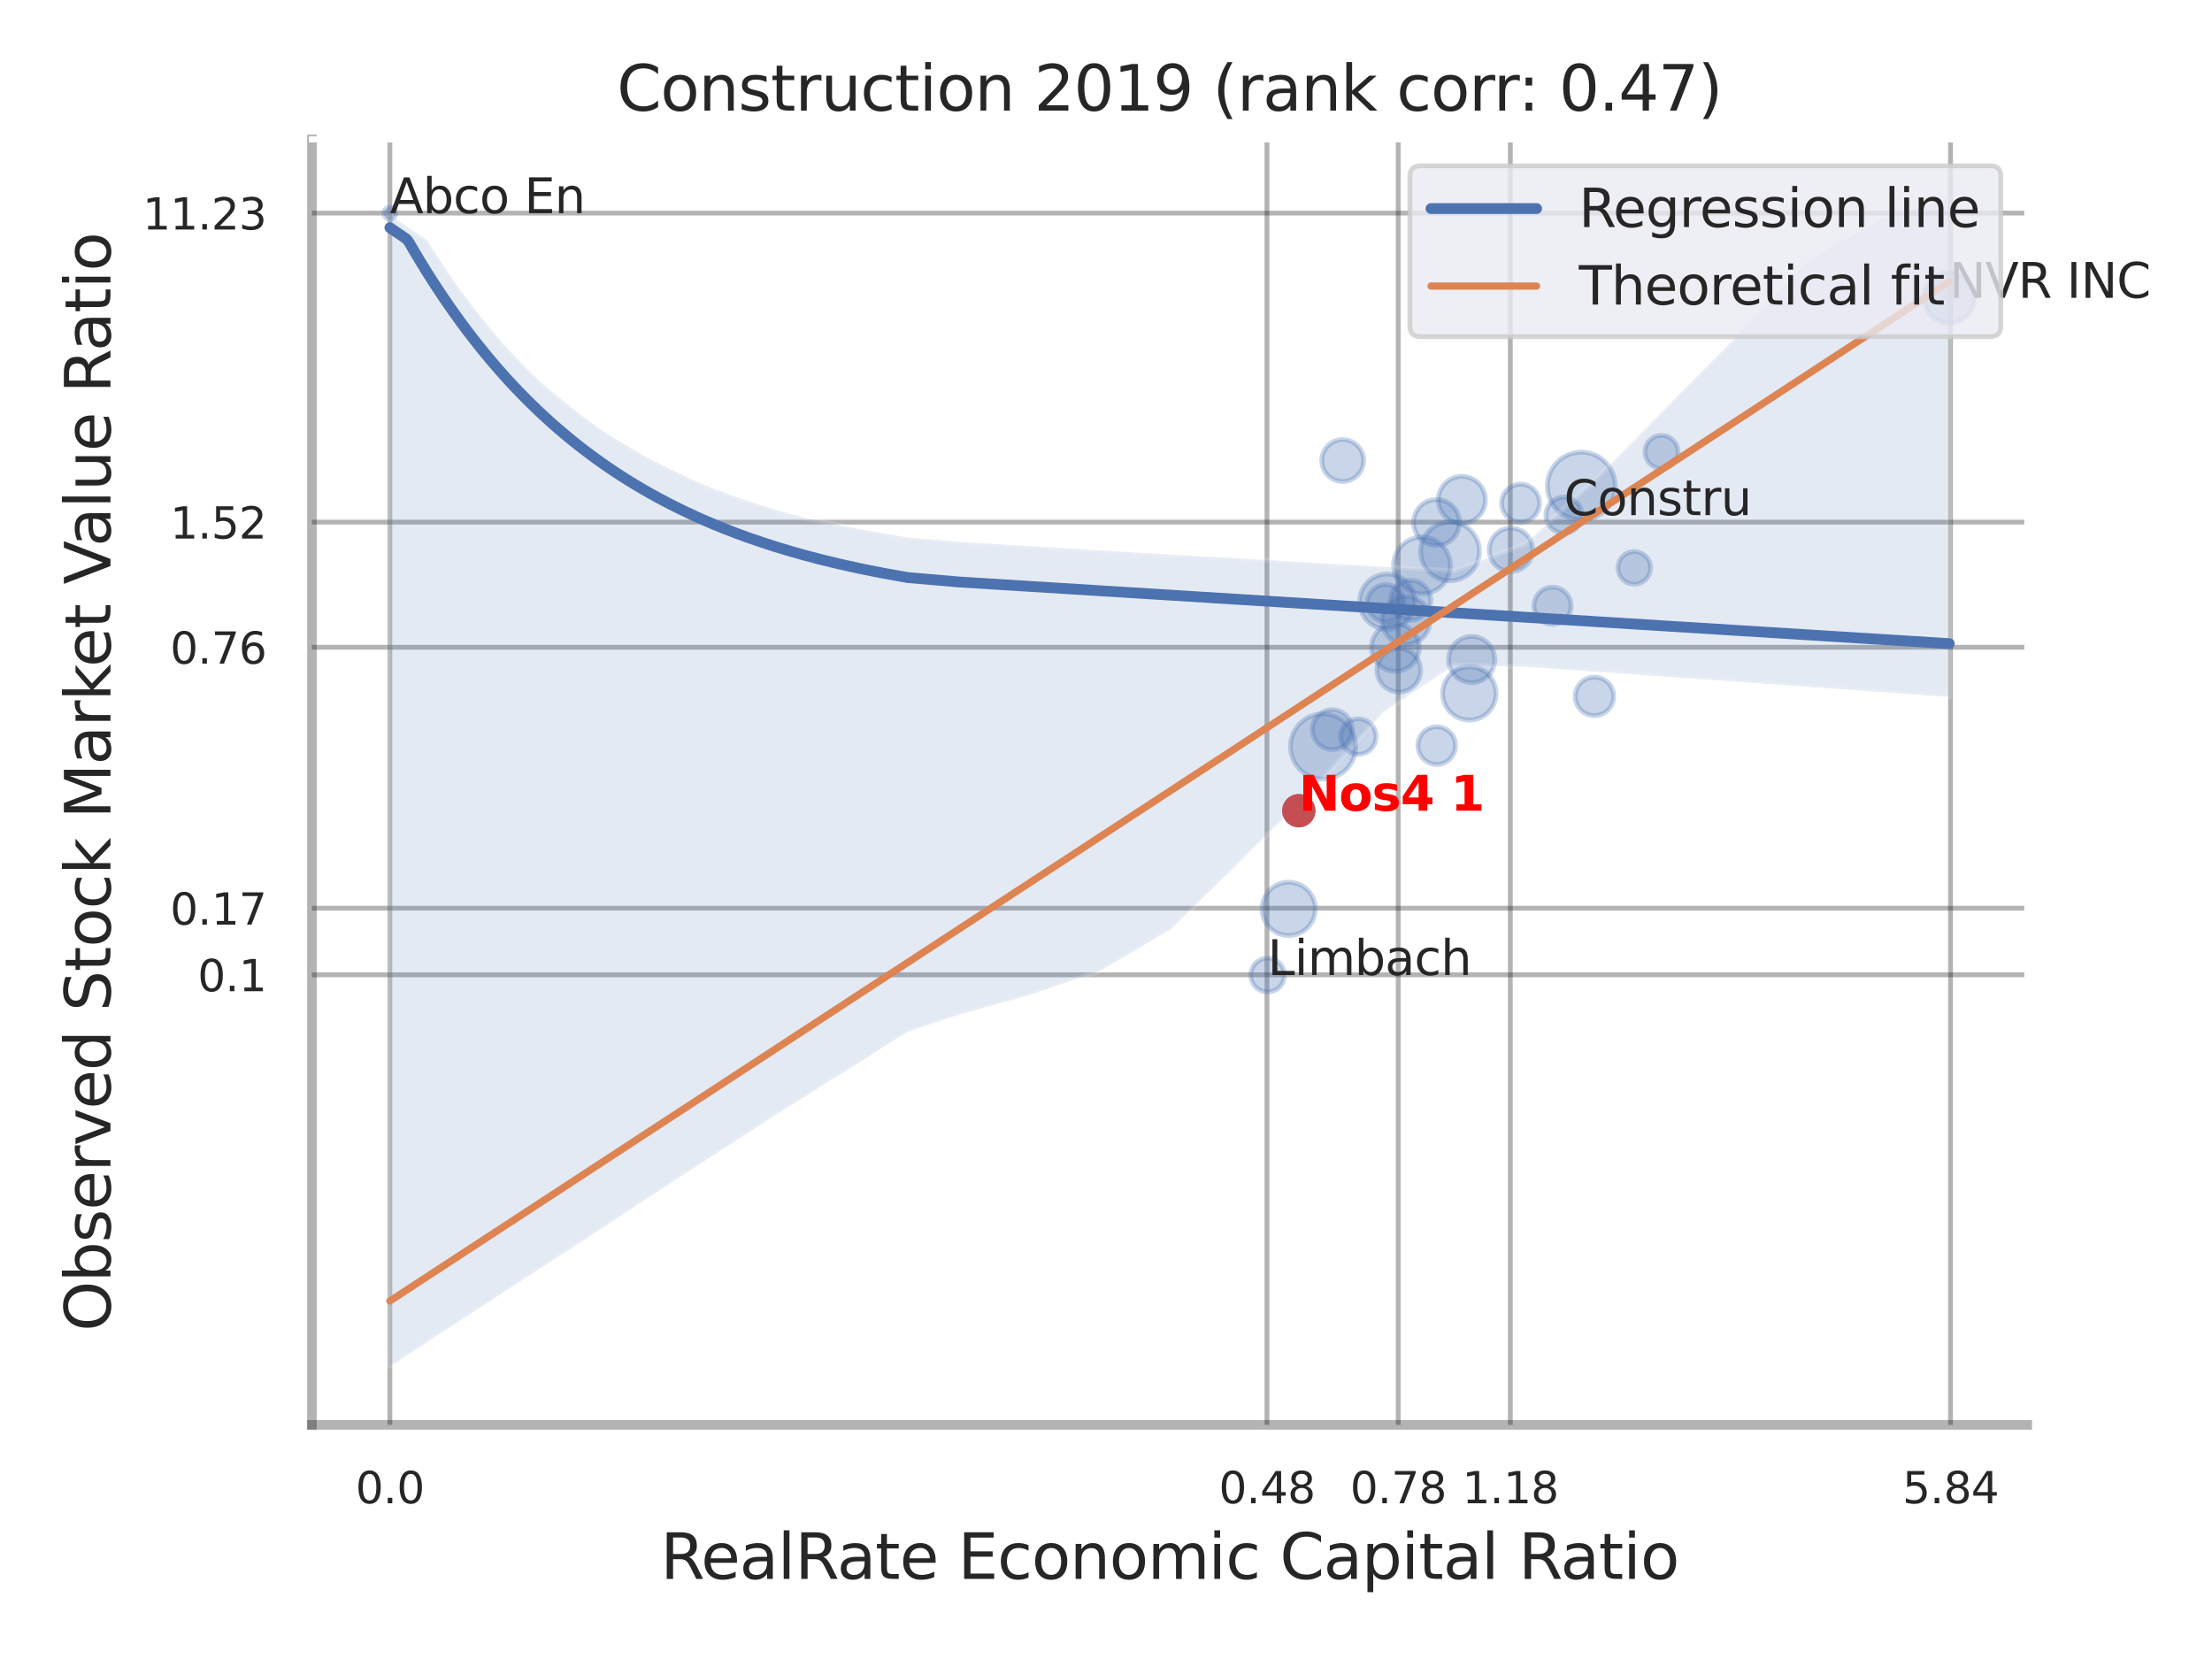 <?xml version="1.0" encoding="utf-8" standalone="no"?>
<!DOCTYPE svg PUBLIC "-//W3C//DTD SVG 1.1//EN"
  "http://www.w3.org/Graphics/SVG/1.1/DTD/svg11.dtd">
<svg xmlns:xlink="http://www.w3.org/1999/xlink" width="460.8pt" height="345.6pt" viewBox="0 0 460.8 345.6" xmlns="http://www.w3.org/2000/svg" version="1.1">
 <defs>
  <style type="text/css">*{stroke-linejoin: round; stroke-linecap: butt}</style>
 </defs>
 <g id="figure_1">
  <g id="patch_1">
   <path d="M 0 345.6 
L 460.8 345.6 
L 460.8 0 
L 0 0 
z
" style="fill: #ffffff"/>
  </g>
  <g id="axes_1">
   <g id="patch_2">
    <path d="M 64.98 296.82 
L 422.313 296.82 
L 422.313 29.04 
L 64.98 29.04 
z
" style="fill: #ffffff"/>
   </g>
   <g id="matplotlib.axis_1">
    <g id="xtick_1">
     <g id="line2d_1">
      <path d="M 81.217 296.82 
L 81.217 29.04 
" clip-path="url(#p03fa22ca00)" style="fill: none; stroke: #000000; stroke-opacity: 0.3; stroke-linecap: round"/>
     </g>
     <g id="text_1">
      <!-- 0.0 -->
      <g style="fill: #262626" transform="translate(74.06 313.159) scale(0.09 -0.09)">
       <defs>
        <path id="DejaVuSans-30" d="M 2034 4250 
Q 1547 4250 1301 3770 
Q 1056 3291 1056 2328 
Q 1056 1369 1301 889 
Q 1547 409 2034 409 
Q 2525 409 2770 889 
Q 3016 1369 3016 2328 
Q 3016 3291 2770 3770 
Q 2525 4250 2034 4250 
z
M 2034 4750 
Q 2819 4750 3233 4129 
Q 3647 3509 3647 2328 
Q 3647 1150 3233 529 
Q 2819 -91 2034 -91 
Q 1250 -91 836 529 
Q 422 1150 422 2328 
Q 422 3509 836 4129 
Q 1250 4750 2034 4750 
z
" transform="scale(0.016)"/>
        <path id="DejaVuSans-2e" d="M 684 794 
L 1344 794 
L 1344 0 
L 684 0 
L 684 794 
z
" transform="scale(0.016)"/>
       </defs>
       <use xlink:href="#DejaVuSans-30"/>
       <use xlink:href="#DejaVuSans-2e" x="63.623"/>
       <use xlink:href="#DejaVuSans-30" x="95.41"/>
      </g>
     </g>
    </g>
    <g id="xtick_2">
     <g id="line2d_2">
      <path d="M 263.928 296.82 
L 263.928 29.04 
" clip-path="url(#p03fa22ca00)" style="fill: none; stroke: #000000; stroke-opacity: 0.3; stroke-linecap: round"/>
     </g>
     <g id="text_2">
      <!-- 0.48 -->
      <g style="fill: #262626" transform="translate(253.909 313.159) scale(0.09 -0.09)">
       <defs>
        <path id="DejaVuSans-34" d="M 2419 4116 
L 825 1625 
L 2419 1625 
L 2419 4116 
z
M 2253 4666 
L 3047 4666 
L 3047 1625 
L 3713 1625 
L 3713 1100 
L 3047 1100 
L 3047 0 
L 2419 0 
L 2419 1100 
L 313 1100 
L 313 1709 
L 2253 4666 
z
" transform="scale(0.016)"/>
        <path id="DejaVuSans-38" d="M 2034 2216 
Q 1584 2216 1326 1975 
Q 1069 1734 1069 1313 
Q 1069 891 1326 650 
Q 1584 409 2034 409 
Q 2484 409 2743 651 
Q 3003 894 3003 1313 
Q 3003 1734 2745 1975 
Q 2488 2216 2034 2216 
z
M 1403 2484 
Q 997 2584 770 2862 
Q 544 3141 544 3541 
Q 544 4100 942 4425 
Q 1341 4750 2034 4750 
Q 2731 4750 3128 4425 
Q 3525 4100 3525 3541 
Q 3525 3141 3298 2862 
Q 3072 2584 2669 2484 
Q 3125 2378 3379 2068 
Q 3634 1759 3634 1313 
Q 3634 634 3220 271 
Q 2806 -91 2034 -91 
Q 1263 -91 848 271 
Q 434 634 434 1313 
Q 434 1759 690 2068 
Q 947 2378 1403 2484 
z
M 1172 3481 
Q 1172 3119 1398 2916 
Q 1625 2713 2034 2713 
Q 2441 2713 2670 2916 
Q 2900 3119 2900 3481 
Q 2900 3844 2670 4047 
Q 2441 4250 2034 4250 
Q 1625 4250 1398 4047 
Q 1172 3844 1172 3481 
z
" transform="scale(0.016)"/>
       </defs>
       <use xlink:href="#DejaVuSans-30"/>
       <use xlink:href="#DejaVuSans-2e" x="63.623"/>
       <use xlink:href="#DejaVuSans-34" x="95.41"/>
       <use xlink:href="#DejaVuSans-38" x="159.033"/>
      </g>
     </g>
    </g>
    <g id="xtick_3">
     <g id="line2d_3">
      <path d="M 291.27 296.82 
L 291.27 29.04 
" clip-path="url(#p03fa22ca00)" style="fill: none; stroke: #000000; stroke-opacity: 0.3; stroke-linecap: round"/>
     </g>
     <g id="text_3">
      <!-- 0.78 -->
      <g style="fill: #262626" transform="translate(281.25 313.159) scale(0.09 -0.09)">
       <defs>
        <path id="DejaVuSans-37" d="M 525 4666 
L 3525 4666 
L 3525 4397 
L 1831 0 
L 1172 0 
L 2766 4134 
L 525 4134 
L 525 4666 
z
" transform="scale(0.016)"/>
       </defs>
       <use xlink:href="#DejaVuSans-30"/>
       <use xlink:href="#DejaVuSans-2e" x="63.623"/>
       <use xlink:href="#DejaVuSans-37" x="95.41"/>
       <use xlink:href="#DejaVuSans-38" x="159.033"/>
      </g>
     </g>
    </g>
    <g id="xtick_4">
     <g id="line2d_4">
      <path d="M 314.624 296.82 
L 314.624 29.04 
" clip-path="url(#p03fa22ca00)" style="fill: none; stroke: #000000; stroke-opacity: 0.3; stroke-linecap: round"/>
     </g>
     <g id="text_4">
      <!-- 1.18 -->
      <g style="fill: #262626" transform="translate(304.605 313.159) scale(0.09 -0.09)">
       <defs>
        <path id="DejaVuSans-31" d="M 794 531 
L 1825 531 
L 1825 4091 
L 703 3866 
L 703 4441 
L 1819 4666 
L 2450 4666 
L 2450 531 
L 3481 531 
L 3481 0 
L 794 0 
L 794 531 
z
" transform="scale(0.016)"/>
       </defs>
       <use xlink:href="#DejaVuSans-31"/>
       <use xlink:href="#DejaVuSans-2e" x="63.623"/>
       <use xlink:href="#DejaVuSans-31" x="95.41"/>
       <use xlink:href="#DejaVuSans-38" x="159.033"/>
      </g>
     </g>
    </g>
    <g id="xtick_5">
     <g id="line2d_5">
      <path d="M 406.332 296.82 
L 406.332 29.04 
" clip-path="url(#p03fa22ca00)" style="fill: none; stroke: #000000; stroke-opacity: 0.3; stroke-linecap: round"/>
     </g>
     <g id="text_5">
      <!-- 5.84 -->
      <g style="fill: #262626" transform="translate(396.313 313.159) scale(0.09 -0.09)">
       <defs>
        <path id="DejaVuSans-35" d="M 691 4666 
L 3169 4666 
L 3169 4134 
L 1269 4134 
L 1269 2991 
Q 1406 3038 1543 3061 
Q 1681 3084 1819 3084 
Q 2600 3084 3056 2656 
Q 3513 2228 3513 1497 
Q 3513 744 3044 326 
Q 2575 -91 1722 -91 
Q 1428 -91 1123 -41 
Q 819 9 494 109 
L 494 744 
Q 775 591 1075 516 
Q 1375 441 1709 441 
Q 2250 441 2565 725 
Q 2881 1009 2881 1497 
Q 2881 1984 2565 2268 
Q 2250 2553 1709 2553 
Q 1456 2553 1204 2497 
Q 953 2441 691 2322 
L 691 4666 
z
" transform="scale(0.016)"/>
       </defs>
       <use xlink:href="#DejaVuSans-35"/>
       <use xlink:href="#DejaVuSans-2e" x="63.623"/>
       <use xlink:href="#DejaVuSans-38" x="95.41"/>
       <use xlink:href="#DejaVuSans-34" x="159.033"/>
      </g>
     </g>
    </g>
    <g id="xtick_6"/>
    <g id="xtick_7"/>
    <g id="xtick_8"/>
    <g id="xtick_9"/>
    <g id="text_6">
     <!-- RealRate Economic Capital Ratio -->
     <g style="fill: #262626" transform="translate(137.593 328.908) scale(0.13 -0.13)">
      <defs>
       <path id="DejaVuSans-52" d="M 2841 2188 
Q 3044 2119 3236 1894 
Q 3428 1669 3622 1275 
L 4263 0 
L 3584 0 
L 2988 1197 
Q 2756 1666 2539 1819 
Q 2322 1972 1947 1972 
L 1259 1972 
L 1259 0 
L 628 0 
L 628 4666 
L 2053 4666 
Q 2853 4666 3247 4331 
Q 3641 3997 3641 3322 
Q 3641 2881 3436 2590 
Q 3231 2300 2841 2188 
z
M 1259 4147 
L 1259 2491 
L 2053 2491 
Q 2509 2491 2742 2702 
Q 2975 2913 2975 3322 
Q 2975 3731 2742 3939 
Q 2509 4147 2053 4147 
L 1259 4147 
z
" transform="scale(0.016)"/>
       <path id="DejaVuSans-65" d="M 3597 1894 
L 3597 1613 
L 953 1613 
Q 991 1019 1311 708 
Q 1631 397 2203 397 
Q 2534 397 2845 478 
Q 3156 559 3463 722 
L 3463 178 
Q 3153 47 2828 -22 
Q 2503 -91 2169 -91 
Q 1331 -91 842 396 
Q 353 884 353 1716 
Q 353 2575 817 3079 
Q 1281 3584 2069 3584 
Q 2775 3584 3186 3129 
Q 3597 2675 3597 1894 
z
M 3022 2063 
Q 3016 2534 2758 2815 
Q 2500 3097 2075 3097 
Q 1594 3097 1305 2825 
Q 1016 2553 972 2059 
L 3022 2063 
z
" transform="scale(0.016)"/>
       <path id="DejaVuSans-61" d="M 2194 1759 
Q 1497 1759 1228 1600 
Q 959 1441 959 1056 
Q 959 750 1161 570 
Q 1363 391 1709 391 
Q 2188 391 2477 730 
Q 2766 1069 2766 1631 
L 2766 1759 
L 2194 1759 
z
M 3341 1997 
L 3341 0 
L 2766 0 
L 2766 531 
Q 2569 213 2275 61 
Q 1981 -91 1556 -91 
Q 1019 -91 701 211 
Q 384 513 384 1019 
Q 384 1609 779 1909 
Q 1175 2209 1959 2209 
L 2766 2209 
L 2766 2266 
Q 2766 2663 2505 2880 
Q 2244 3097 1772 3097 
Q 1472 3097 1187 3025 
Q 903 2953 641 2809 
L 641 3341 
Q 956 3463 1253 3523 
Q 1550 3584 1831 3584 
Q 2591 3584 2966 3190 
Q 3341 2797 3341 1997 
z
" transform="scale(0.016)"/>
       <path id="DejaVuSans-6c" d="M 603 4863 
L 1178 4863 
L 1178 0 
L 603 0 
L 603 4863 
z
" transform="scale(0.016)"/>
       <path id="DejaVuSans-74" d="M 1172 4494 
L 1172 3500 
L 2356 3500 
L 2356 3053 
L 1172 3053 
L 1172 1153 
Q 1172 725 1289 603 
Q 1406 481 1766 481 
L 2356 481 
L 2356 0 
L 1766 0 
Q 1100 0 847 248 
Q 594 497 594 1153 
L 594 3053 
L 172 3053 
L 172 3500 
L 594 3500 
L 594 4494 
L 1172 4494 
z
" transform="scale(0.016)"/>
       <path id="DejaVuSans-20" transform="scale(0.016)"/>
       <path id="DejaVuSans-45" d="M 628 4666 
L 3578 4666 
L 3578 4134 
L 1259 4134 
L 1259 2753 
L 3481 2753 
L 3481 2222 
L 1259 2222 
L 1259 531 
L 3634 531 
L 3634 0 
L 628 0 
L 628 4666 
z
" transform="scale(0.016)"/>
       <path id="DejaVuSans-63" d="M 3122 3366 
L 3122 2828 
Q 2878 2963 2633 3030 
Q 2388 3097 2138 3097 
Q 1578 3097 1268 2742 
Q 959 2388 959 1747 
Q 959 1106 1268 751 
Q 1578 397 2138 397 
Q 2388 397 2633 464 
Q 2878 531 3122 666 
L 3122 134 
Q 2881 22 2623 -34 
Q 2366 -91 2075 -91 
Q 1284 -91 818 406 
Q 353 903 353 1747 
Q 353 2603 823 3093 
Q 1294 3584 2113 3584 
Q 2378 3584 2631 3529 
Q 2884 3475 3122 3366 
z
" transform="scale(0.016)"/>
       <path id="DejaVuSans-6f" d="M 1959 3097 
Q 1497 3097 1228 2736 
Q 959 2375 959 1747 
Q 959 1119 1226 758 
Q 1494 397 1959 397 
Q 2419 397 2687 759 
Q 2956 1122 2956 1747 
Q 2956 2369 2687 2733 
Q 2419 3097 1959 3097 
z
M 1959 3584 
Q 2709 3584 3137 3096 
Q 3566 2609 3566 1747 
Q 3566 888 3137 398 
Q 2709 -91 1959 -91 
Q 1206 -91 779 398 
Q 353 888 353 1747 
Q 353 2609 779 3096 
Q 1206 3584 1959 3584 
z
" transform="scale(0.016)"/>
       <path id="DejaVuSans-6e" d="M 3513 2113 
L 3513 0 
L 2938 0 
L 2938 2094 
Q 2938 2591 2744 2837 
Q 2550 3084 2163 3084 
Q 1697 3084 1428 2787 
Q 1159 2491 1159 1978 
L 1159 0 
L 581 0 
L 581 3500 
L 1159 3500 
L 1159 2956 
Q 1366 3272 1645 3428 
Q 1925 3584 2291 3584 
Q 2894 3584 3203 3211 
Q 3513 2838 3513 2113 
z
" transform="scale(0.016)"/>
       <path id="DejaVuSans-6d" d="M 3328 2828 
Q 3544 3216 3844 3400 
Q 4144 3584 4550 3584 
Q 5097 3584 5394 3201 
Q 5691 2819 5691 2113 
L 5691 0 
L 5113 0 
L 5113 2094 
Q 5113 2597 4934 2840 
Q 4756 3084 4391 3084 
Q 3944 3084 3684 2787 
Q 3425 2491 3425 1978 
L 3425 0 
L 2847 0 
L 2847 2094 
Q 2847 2600 2669 2842 
Q 2491 3084 2119 3084 
Q 1678 3084 1418 2786 
Q 1159 2488 1159 1978 
L 1159 0 
L 581 0 
L 581 3500 
L 1159 3500 
L 1159 2956 
Q 1356 3278 1631 3431 
Q 1906 3584 2284 3584 
Q 2666 3584 2933 3390 
Q 3200 3197 3328 2828 
z
" transform="scale(0.016)"/>
       <path id="DejaVuSans-69" d="M 603 3500 
L 1178 3500 
L 1178 0 
L 603 0 
L 603 3500 
z
M 603 4863 
L 1178 4863 
L 1178 4134 
L 603 4134 
L 603 4863 
z
" transform="scale(0.016)"/>
       <path id="DejaVuSans-43" d="M 4122 4306 
L 4122 3641 
Q 3803 3938 3442 4084 
Q 3081 4231 2675 4231 
Q 1875 4231 1450 3742 
Q 1025 3253 1025 2328 
Q 1025 1406 1450 917 
Q 1875 428 2675 428 
Q 3081 428 3442 575 
Q 3803 722 4122 1019 
L 4122 359 
Q 3791 134 3420 21 
Q 3050 -91 2638 -91 
Q 1578 -91 968 557 
Q 359 1206 359 2328 
Q 359 3453 968 4101 
Q 1578 4750 2638 4750 
Q 3056 4750 3426 4639 
Q 3797 4528 4122 4306 
z
" transform="scale(0.016)"/>
       <path id="DejaVuSans-70" d="M 1159 525 
L 1159 -1331 
L 581 -1331 
L 581 3500 
L 1159 3500 
L 1159 2969 
Q 1341 3281 1617 3432 
Q 1894 3584 2278 3584 
Q 2916 3584 3314 3078 
Q 3713 2572 3713 1747 
Q 3713 922 3314 415 
Q 2916 -91 2278 -91 
Q 1894 -91 1617 61 
Q 1341 213 1159 525 
z
M 3116 1747 
Q 3116 2381 2855 2742 
Q 2594 3103 2138 3103 
Q 1681 3103 1420 2742 
Q 1159 2381 1159 1747 
Q 1159 1113 1420 752 
Q 1681 391 2138 391 
Q 2594 391 2855 752 
Q 3116 1113 3116 1747 
z
" transform="scale(0.016)"/>
      </defs>
      <use xlink:href="#DejaVuSans-52"/>
      <use xlink:href="#DejaVuSans-65" x="64.982"/>
      <use xlink:href="#DejaVuSans-61" x="126.506"/>
      <use xlink:href="#DejaVuSans-6c" x="187.785"/>
      <use xlink:href="#DejaVuSans-52" x="215.568"/>
      <use xlink:href="#DejaVuSans-61" x="282.801"/>
      <use xlink:href="#DejaVuSans-74" x="344.08"/>
      <use xlink:href="#DejaVuSans-65" x="383.289"/>
      <use xlink:href="#DejaVuSans-20" x="444.812"/>
      <use xlink:href="#DejaVuSans-45" x="476.6"/>
      <use xlink:href="#DejaVuSans-63" x="539.783"/>
      <use xlink:href="#DejaVuSans-6f" x="594.764"/>
      <use xlink:href="#DejaVuSans-6e" x="655.945"/>
      <use xlink:href="#DejaVuSans-6f" x="719.324"/>
      <use xlink:href="#DejaVuSans-6d" x="780.506"/>
      <use xlink:href="#DejaVuSans-69" x="877.918"/>
      <use xlink:href="#DejaVuSans-63" x="905.701"/>
      <use xlink:href="#DejaVuSans-20" x="960.682"/>
      <use xlink:href="#DejaVuSans-43" x="992.469"/>
      <use xlink:href="#DejaVuSans-61" x="1062.293"/>
      <use xlink:href="#DejaVuSans-70" x="1123.572"/>
      <use xlink:href="#DejaVuSans-69" x="1187.049"/>
      <use xlink:href="#DejaVuSans-74" x="1214.832"/>
      <use xlink:href="#DejaVuSans-61" x="1254.041"/>
      <use xlink:href="#DejaVuSans-6c" x="1315.32"/>
      <use xlink:href="#DejaVuSans-20" x="1343.104"/>
      <use xlink:href="#DejaVuSans-52" x="1374.891"/>
      <use xlink:href="#DejaVuSans-61" x="1442.123"/>
      <use xlink:href="#DejaVuSans-74" x="1503.402"/>
      <use xlink:href="#DejaVuSans-69" x="1542.611"/>
      <use xlink:href="#DejaVuSans-6f" x="1570.395"/>
     </g>
    </g>
   </g>
   <g id="matplotlib.axis_2">
    <g id="ytick_1">
     <g id="line2d_6">
      <path d="M 64.98 203.071 
L 422.313 203.071 
" clip-path="url(#p03fa22ca00)" style="fill: none; stroke: #000000; stroke-opacity: 0.3; stroke-linecap: round"/>
     </g>
     <g id="text_7">
      <!-- 0.1 -->
      <g style="fill: #262626" transform="translate(41.167 206.49) scale(0.09 -0.09)">
       <use xlink:href="#DejaVuSans-30"/>
       <use xlink:href="#DejaVuSans-2e" x="63.623"/>
       <use xlink:href="#DejaVuSans-31" x="95.41"/>
      </g>
     </g>
    </g>
    <g id="ytick_2">
     <g id="line2d_7">
      <path d="M 64.98 189.196 
L 422.313 189.196 
" clip-path="url(#p03fa22ca00)" style="fill: none; stroke: #000000; stroke-opacity: 0.3; stroke-linecap: round"/>
     </g>
     <g id="text_8">
      <!-- 0.17 -->
      <g style="fill: #262626" transform="translate(35.441 192.615) scale(0.09 -0.09)">
       <use xlink:href="#DejaVuSans-30"/>
       <use xlink:href="#DejaVuSans-2e" x="63.623"/>
       <use xlink:href="#DejaVuSans-31" x="95.41"/>
       <use xlink:href="#DejaVuSans-37" x="159.033"/>
      </g>
     </g>
    </g>
    <g id="ytick_3">
     <g id="line2d_8">
      <path d="M 64.98 134.835 
L 422.313 134.835 
" clip-path="url(#p03fa22ca00)" style="fill: none; stroke: #000000; stroke-opacity: 0.3; stroke-linecap: round"/>
     </g>
     <g id="text_9">
      <!-- 0.76 -->
      <g style="fill: #262626" transform="translate(35.441 138.254) scale(0.09 -0.09)">
       <defs>
        <path id="DejaVuSans-36" d="M 2113 2584 
Q 1688 2584 1439 2293 
Q 1191 2003 1191 1497 
Q 1191 994 1439 701 
Q 1688 409 2113 409 
Q 2538 409 2786 701 
Q 3034 994 3034 1497 
Q 3034 2003 2786 2293 
Q 2538 2584 2113 2584 
z
M 3366 4563 
L 3366 3988 
Q 3128 4100 2886 4159 
Q 2644 4219 2406 4219 
Q 1781 4219 1451 3797 
Q 1122 3375 1075 2522 
Q 1259 2794 1537 2939 
Q 1816 3084 2150 3084 
Q 2853 3084 3261 2657 
Q 3669 2231 3669 1497 
Q 3669 778 3244 343 
Q 2819 -91 2113 -91 
Q 1303 -91 875 529 
Q 447 1150 447 2328 
Q 447 3434 972 4092 
Q 1497 4750 2381 4750 
Q 2619 4750 2861 4703 
Q 3103 4656 3366 4563 
z
" transform="scale(0.016)"/>
       </defs>
       <use xlink:href="#DejaVuSans-30"/>
       <use xlink:href="#DejaVuSans-2e" x="63.623"/>
       <use xlink:href="#DejaVuSans-37" x="95.41"/>
       <use xlink:href="#DejaVuSans-36" x="159.033"/>
      </g>
     </g>
    </g>
    <g id="ytick_4">
     <g id="line2d_9">
      <path d="M 64.98 108.771 
L 422.313 108.771 
" clip-path="url(#p03fa22ca00)" style="fill: none; stroke: #000000; stroke-opacity: 0.3; stroke-linecap: round"/>
     </g>
     <g id="text_10">
      <!-- 1.52 -->
      <g style="fill: #262626" transform="translate(35.441 112.19) scale(0.09 -0.09)">
       <defs>
        <path id="DejaVuSans-32" d="M 1228 531 
L 3431 531 
L 3431 0 
L 469 0 
L 469 531 
Q 828 903 1448 1529 
Q 2069 2156 2228 2338 
Q 2531 2678 2651 2914 
Q 2772 3150 2772 3378 
Q 2772 3750 2511 3984 
Q 2250 4219 1831 4219 
Q 1534 4219 1204 4116 
Q 875 4013 500 3803 
L 500 4441 
Q 881 4594 1212 4672 
Q 1544 4750 1819 4750 
Q 2544 4750 2975 4387 
Q 3406 4025 3406 3419 
Q 3406 3131 3298 2873 
Q 3191 2616 2906 2266 
Q 2828 2175 2409 1742 
Q 1991 1309 1228 531 
z
" transform="scale(0.016)"/>
       </defs>
       <use xlink:href="#DejaVuSans-31"/>
       <use xlink:href="#DejaVuSans-2e" x="63.623"/>
       <use xlink:href="#DejaVuSans-35" x="95.41"/>
       <use xlink:href="#DejaVuSans-32" x="159.033"/>
      </g>
     </g>
    </g>
    <g id="ytick_5">
     <g id="line2d_10">
      <path d="M 64.98 44.394 
L 422.313 44.394 
" clip-path="url(#p03fa22ca00)" style="fill: none; stroke: #000000; stroke-opacity: 0.3; stroke-linecap: round"/>
     </g>
     <g id="text_11">
      <!-- 11.23 -->
      <g style="fill: #262626" transform="translate(29.715 47.813) scale(0.09 -0.09)">
       <defs>
        <path id="DejaVuSans-33" d="M 2597 2516 
Q 3050 2419 3304 2112 
Q 3559 1806 3559 1356 
Q 3559 666 3084 287 
Q 2609 -91 1734 -91 
Q 1441 -91 1130 -33 
Q 819 25 488 141 
L 488 750 
Q 750 597 1062 519 
Q 1375 441 1716 441 
Q 2309 441 2620 675 
Q 2931 909 2931 1356 
Q 2931 1769 2642 2001 
Q 2353 2234 1838 2234 
L 1294 2234 
L 1294 2753 
L 1863 2753 
Q 2328 2753 2575 2939 
Q 2822 3125 2822 3475 
Q 2822 3834 2567 4026 
Q 2313 4219 1838 4219 
Q 1578 4219 1281 4162 
Q 984 4106 628 3988 
L 628 4550 
Q 988 4650 1302 4700 
Q 1616 4750 1894 4750 
Q 2613 4750 3031 4423 
Q 3450 4097 3450 3541 
Q 3450 3153 3228 2886 
Q 3006 2619 2597 2516 
z
" transform="scale(0.016)"/>
       </defs>
       <use xlink:href="#DejaVuSans-31"/>
       <use xlink:href="#DejaVuSans-31" x="63.623"/>
       <use xlink:href="#DejaVuSans-2e" x="127.246"/>
       <use xlink:href="#DejaVuSans-32" x="159.033"/>
       <use xlink:href="#DejaVuSans-33" x="222.656"/>
      </g>
     </g>
    </g>
    <g id="ytick_6"/>
    <g id="ytick_7"/>
    <g id="ytick_8"/>
    <g id="ytick_9"/>
    <g id="text_12">
     <!-- Observed Stock Market Value Ratio -->
     <g style="fill: #262626" transform="translate(23.011 277.332) rotate(-90) scale(0.13 -0.13)">
      <defs>
       <path id="DejaVuSans-4f" d="M 2522 4238 
Q 1834 4238 1429 3725 
Q 1025 3213 1025 2328 
Q 1025 1447 1429 934 
Q 1834 422 2522 422 
Q 3209 422 3611 934 
Q 4013 1447 4013 2328 
Q 4013 3213 3611 3725 
Q 3209 4238 2522 4238 
z
M 2522 4750 
Q 3503 4750 4090 4092 
Q 4678 3434 4678 2328 
Q 4678 1225 4090 567 
Q 3503 -91 2522 -91 
Q 1538 -91 948 565 
Q 359 1222 359 2328 
Q 359 3434 948 4092 
Q 1538 4750 2522 4750 
z
" transform="scale(0.016)"/>
       <path id="DejaVuSans-62" d="M 3116 1747 
Q 3116 2381 2855 2742 
Q 2594 3103 2138 3103 
Q 1681 3103 1420 2742 
Q 1159 2381 1159 1747 
Q 1159 1113 1420 752 
Q 1681 391 2138 391 
Q 2594 391 2855 752 
Q 3116 1113 3116 1747 
z
M 1159 2969 
Q 1341 3281 1617 3432 
Q 1894 3584 2278 3584 
Q 2916 3584 3314 3078 
Q 3713 2572 3713 1747 
Q 3713 922 3314 415 
Q 2916 -91 2278 -91 
Q 1894 -91 1617 61 
Q 1341 213 1159 525 
L 1159 0 
L 581 0 
L 581 4863 
L 1159 4863 
L 1159 2969 
z
" transform="scale(0.016)"/>
       <path id="DejaVuSans-73" d="M 2834 3397 
L 2834 2853 
Q 2591 2978 2328 3040 
Q 2066 3103 1784 3103 
Q 1356 3103 1142 2972 
Q 928 2841 928 2578 
Q 928 2378 1081 2264 
Q 1234 2150 1697 2047 
L 1894 2003 
Q 2506 1872 2764 1633 
Q 3022 1394 3022 966 
Q 3022 478 2636 193 
Q 2250 -91 1575 -91 
Q 1294 -91 989 -36 
Q 684 19 347 128 
L 347 722 
Q 666 556 975 473 
Q 1284 391 1588 391 
Q 1994 391 2212 530 
Q 2431 669 2431 922 
Q 2431 1156 2273 1281 
Q 2116 1406 1581 1522 
L 1381 1569 
Q 847 1681 609 1914 
Q 372 2147 372 2553 
Q 372 3047 722 3315 
Q 1072 3584 1716 3584 
Q 2034 3584 2315 3537 
Q 2597 3491 2834 3397 
z
" transform="scale(0.016)"/>
       <path id="DejaVuSans-72" d="M 2631 2963 
Q 2534 3019 2420 3045 
Q 2306 3072 2169 3072 
Q 1681 3072 1420 2755 
Q 1159 2438 1159 1844 
L 1159 0 
L 581 0 
L 581 3500 
L 1159 3500 
L 1159 2956 
Q 1341 3275 1631 3429 
Q 1922 3584 2338 3584 
Q 2397 3584 2469 3576 
Q 2541 3569 2628 3553 
L 2631 2963 
z
" transform="scale(0.016)"/>
       <path id="DejaVuSans-76" d="M 191 3500 
L 800 3500 
L 1894 563 
L 2988 3500 
L 3597 3500 
L 2284 0 
L 1503 0 
L 191 3500 
z
" transform="scale(0.016)"/>
       <path id="DejaVuSans-64" d="M 2906 2969 
L 2906 4863 
L 3481 4863 
L 3481 0 
L 2906 0 
L 2906 525 
Q 2725 213 2448 61 
Q 2172 -91 1784 -91 
Q 1150 -91 751 415 
Q 353 922 353 1747 
Q 353 2572 751 3078 
Q 1150 3584 1784 3584 
Q 2172 3584 2448 3432 
Q 2725 3281 2906 2969 
z
M 947 1747 
Q 947 1113 1208 752 
Q 1469 391 1925 391 
Q 2381 391 2643 752 
Q 2906 1113 2906 1747 
Q 2906 2381 2643 2742 
Q 2381 3103 1925 3103 
Q 1469 3103 1208 2742 
Q 947 2381 947 1747 
z
" transform="scale(0.016)"/>
       <path id="DejaVuSans-53" d="M 3425 4513 
L 3425 3897 
Q 3066 4069 2747 4153 
Q 2428 4238 2131 4238 
Q 1616 4238 1336 4038 
Q 1056 3838 1056 3469 
Q 1056 3159 1242 3001 
Q 1428 2844 1947 2747 
L 2328 2669 
Q 3034 2534 3370 2195 
Q 3706 1856 3706 1288 
Q 3706 609 3251 259 
Q 2797 -91 1919 -91 
Q 1588 -91 1214 -16 
Q 841 59 441 206 
L 441 856 
Q 825 641 1194 531 
Q 1563 422 1919 422 
Q 2459 422 2753 634 
Q 3047 847 3047 1241 
Q 3047 1584 2836 1778 
Q 2625 1972 2144 2069 
L 1759 2144 
Q 1053 2284 737 2584 
Q 422 2884 422 3419 
Q 422 4038 858 4394 
Q 1294 4750 2059 4750 
Q 2388 4750 2728 4690 
Q 3069 4631 3425 4513 
z
" transform="scale(0.016)"/>
       <path id="DejaVuSans-6b" d="M 581 4863 
L 1159 4863 
L 1159 1991 
L 2875 3500 
L 3609 3500 
L 1753 1863 
L 3688 0 
L 2938 0 
L 1159 1709 
L 1159 0 
L 581 0 
L 581 4863 
z
" transform="scale(0.016)"/>
       <path id="DejaVuSans-4d" d="M 628 4666 
L 1569 4666 
L 2759 1491 
L 3956 4666 
L 4897 4666 
L 4897 0 
L 4281 0 
L 4281 4097 
L 3078 897 
L 2444 897 
L 1241 4097 
L 1241 0 
L 628 0 
L 628 4666 
z
" transform="scale(0.016)"/>
       <path id="DejaVuSans-56" d="M 1831 0 
L 50 4666 
L 709 4666 
L 2188 738 
L 3669 4666 
L 4325 4666 
L 2547 0 
L 1831 0 
z
" transform="scale(0.016)"/>
       <path id="DejaVuSans-75" d="M 544 1381 
L 544 3500 
L 1119 3500 
L 1119 1403 
Q 1119 906 1312 657 
Q 1506 409 1894 409 
Q 2359 409 2629 706 
Q 2900 1003 2900 1516 
L 2900 3500 
L 3475 3500 
L 3475 0 
L 2900 0 
L 2900 538 
Q 2691 219 2414 64 
Q 2138 -91 1772 -91 
Q 1169 -91 856 284 
Q 544 659 544 1381 
z
M 1991 3584 
L 1991 3584 
z
" transform="scale(0.016)"/>
      </defs>
      <use xlink:href="#DejaVuSans-4f"/>
      <use xlink:href="#DejaVuSans-62" x="78.711"/>
      <use xlink:href="#DejaVuSans-73" x="142.188"/>
      <use xlink:href="#DejaVuSans-65" x="194.287"/>
      <use xlink:href="#DejaVuSans-72" x="255.811"/>
      <use xlink:href="#DejaVuSans-76" x="296.924"/>
      <use xlink:href="#DejaVuSans-65" x="356.104"/>
      <use xlink:href="#DejaVuSans-64" x="417.627"/>
      <use xlink:href="#DejaVuSans-20" x="481.104"/>
      <use xlink:href="#DejaVuSans-53" x="512.891"/>
      <use xlink:href="#DejaVuSans-74" x="576.367"/>
      <use xlink:href="#DejaVuSans-6f" x="615.576"/>
      <use xlink:href="#DejaVuSans-63" x="676.758"/>
      <use xlink:href="#DejaVuSans-6b" x="731.738"/>
      <use xlink:href="#DejaVuSans-20" x="789.648"/>
      <use xlink:href="#DejaVuSans-4d" x="821.436"/>
      <use xlink:href="#DejaVuSans-61" x="907.715"/>
      <use xlink:href="#DejaVuSans-72" x="968.994"/>
      <use xlink:href="#DejaVuSans-6b" x="1010.107"/>
      <use xlink:href="#DejaVuSans-65" x="1064.393"/>
      <use xlink:href="#DejaVuSans-74" x="1125.916"/>
      <use xlink:href="#DejaVuSans-20" x="1165.125"/>
      <use xlink:href="#DejaVuSans-56" x="1196.912"/>
      <use xlink:href="#DejaVuSans-61" x="1257.57"/>
      <use xlink:href="#DejaVuSans-6c" x="1318.85"/>
      <use xlink:href="#DejaVuSans-75" x="1346.633"/>
      <use xlink:href="#DejaVuSans-65" x="1410.012"/>
      <use xlink:href="#DejaVuSans-20" x="1471.535"/>
      <use xlink:href="#DejaVuSans-52" x="1503.322"/>
      <use xlink:href="#DejaVuSans-61" x="1570.555"/>
      <use xlink:href="#DejaVuSans-74" x="1631.834"/>
      <use xlink:href="#DejaVuSans-69" x="1671.043"/>
      <use xlink:href="#DejaVuSans-6f" x="1698.826"/>
     </g>
    </g>
   </g>
   <g id="PathCollection_1">
    <path d="M 296.223 123.692 
C 297.791 123.692 299.295 123.069 300.403 121.96 
C 301.512 120.851 302.135 119.347 302.135 117.779 
C 302.135 116.211 301.512 114.707 300.403 113.598 
C 299.295 112.489 297.791 111.866 296.223 111.866 
C 294.655 111.866 293.151 112.489 292.042 113.598 
C 290.933 114.707 290.31 116.211 290.31 117.779 
C 290.31 119.347 290.933 120.851 292.042 121.96 
C 293.151 123.069 294.655 123.692 296.223 123.692 
z
" clip-path="url(#p03fa22ca00)" style="fill: #4c72b0; fill-opacity: 0.3; stroke: #4c72b0; stroke-opacity: 0.3"/>
    <path d="M 292.911 134.257 
C 294.239 134.257 295.513 133.729 296.452 132.79 
C 297.39 131.852 297.918 130.578 297.918 129.25 
C 297.918 127.923 297.39 126.649 296.452 125.71 
C 295.513 124.771 294.239 124.244 292.911 124.244 
C 291.584 124.244 290.31 124.771 289.371 125.71 
C 288.432 126.649 287.905 127.923 287.905 129.25 
C 287.905 130.578 288.432 131.852 289.371 132.79 
C 290.31 133.729 291.584 134.257 292.911 134.257 
z
" clip-path="url(#p03fa22ca00)" style="fill: #4c72b0; fill-opacity: 0.3; stroke: #4c72b0; stroke-opacity: 0.3"/>
    <path d="M 268.458 194.881 
C 269.93 194.881 271.341 194.296 272.382 193.255 
C 273.423 192.214 274.008 190.803 274.008 189.331 
C 274.008 187.859 273.423 186.447 272.382 185.406 
C 271.341 184.366 269.93 183.781 268.458 183.781 
C 266.986 183.781 265.574 184.366 264.533 185.406 
C 263.493 186.447 262.908 187.859 262.908 189.331 
C 262.908 190.803 263.493 192.214 264.533 193.255 
C 265.574 194.296 266.986 194.881 268.458 194.881 
z
" clip-path="url(#p03fa22ca00)" style="fill: #4c72b0; fill-opacity: 0.3; stroke: #4c72b0; stroke-opacity: 0.3"/>
    <path d="M 340.447 121.69 
C 341.347 121.69 342.21 121.332 342.846 120.696 
C 343.483 120.06 343.84 119.196 343.84 118.297 
C 343.84 117.397 343.483 116.534 342.846 115.897 
C 342.21 115.261 341.347 114.903 340.447 114.903 
C 339.547 114.903 338.684 115.261 338.048 115.897 
C 337.411 116.534 337.054 117.397 337.054 118.297 
C 337.054 119.196 337.411 120.06 338.048 120.696 
C 338.684 121.332 339.547 121.69 340.447 121.69 
z
" clip-path="url(#p03fa22ca00)" style="fill: #4c72b0; fill-opacity: 0.3; stroke: #4c72b0; stroke-opacity: 0.3"/>
    <path d="M 346.123 97.588 
C 347.035 97.588 347.911 97.226 348.556 96.581 
C 349.201 95.935 349.564 95.06 349.564 94.147 
C 349.564 93.235 349.201 92.359 348.556 91.714 
C 347.911 91.069 347.035 90.706 346.123 90.706 
C 345.21 90.706 344.335 91.069 343.689 91.714 
C 343.044 92.359 342.681 93.235 342.681 94.147 
C 342.681 95.06 343.044 95.935 343.689 96.581 
C 344.335 97.226 345.21 97.588 346.123 97.588 
z
" clip-path="url(#p03fa22ca00)" style="fill: #4c72b0; fill-opacity: 0.3; stroke: #4c72b0; stroke-opacity: 0.3"/>
    <path d="M 302.073 120.986 
C 303.698 120.986 305.258 120.34 306.407 119.19 
C 307.557 118.041 308.203 116.482 308.203 114.856 
C 308.203 113.23 307.557 111.671 306.407 110.521 
C 305.258 109.372 303.698 108.726 302.073 108.726 
C 300.447 108.726 298.887 109.372 297.738 110.521 
C 296.588 111.671 295.942 113.23 295.942 114.856 
C 295.942 116.482 296.588 118.041 297.738 119.19 
C 298.887 120.34 300.447 120.986 302.073 120.986 
z
" clip-path="url(#p03fa22ca00)" style="fill: #4c72b0; fill-opacity: 0.3; stroke: #4c72b0; stroke-opacity: 0.3"/>
    <path d="M 291.394 144.164 
C 292.601 144.164 293.76 143.684 294.613 142.83 
C 295.467 141.977 295.947 140.818 295.947 139.611 
C 295.947 138.403 295.467 137.245 294.613 136.391 
C 293.76 135.538 292.601 135.058 291.394 135.058 
C 290.187 135.058 289.028 135.538 288.175 136.391 
C 287.321 137.245 286.841 138.403 286.841 139.611 
C 286.841 140.818 287.321 141.977 288.175 142.83 
C 289.028 143.684 290.187 144.164 291.394 144.164 
z
" clip-path="url(#p03fa22ca00)" style="fill: #4c72b0; fill-opacity: 0.3; stroke: #4c72b0; stroke-opacity: 0.3"/>
    <path d="M 306.578 142.207 
C 307.856 142.207 309.081 141.7 309.985 140.796 
C 310.888 139.893 311.396 138.668 311.396 137.39 
C 311.396 136.112 310.888 134.887 309.985 133.984 
C 309.081 133.08 307.856 132.573 306.578 132.573 
C 305.301 132.573 304.075 133.08 303.172 133.984 
C 302.268 134.887 301.761 136.112 301.761 137.39 
C 301.761 138.668 302.268 139.893 303.172 140.796 
C 304.075 141.7 305.301 142.207 306.578 142.207 
z
" clip-path="url(#p03fa22ca00)" style="fill: #4c72b0; fill-opacity: 0.3; stroke: #4c72b0; stroke-opacity: 0.3"/>
    <path d="M 293.884 129.22 
C 294.988 129.22 296.047 128.782 296.827 128.001 
C 297.607 127.221 298.046 126.162 298.046 125.059 
C 298.046 123.955 297.607 122.896 296.827 122.116 
C 296.047 121.336 294.988 120.897 293.884 120.897 
C 292.781 120.897 291.722 121.336 290.942 122.116 
C 290.161 122.896 289.723 123.955 289.723 125.059 
C 289.723 126.162 290.161 127.221 290.942 128.001 
C 291.722 128.782 292.781 129.22 293.884 129.22 
z
" clip-path="url(#p03fa22ca00)" style="fill: #4c72b0; fill-opacity: 0.3; stroke: #4c72b0; stroke-opacity: 0.3"/>
    <path d="M 277.535 156.147 
C 278.635 156.147 279.691 155.71 280.47 154.932 
C 281.248 154.153 281.686 153.097 281.686 151.996 
C 281.686 150.895 281.248 149.839 280.47 149.061 
C 279.691 148.283 278.635 147.845 277.535 147.845 
C 276.434 147.845 275.378 148.283 274.599 149.061 
C 273.821 149.839 273.384 150.895 273.384 151.996 
C 273.384 153.097 273.821 154.153 274.599 154.932 
C 275.378 155.71 276.434 156.147 277.535 156.147 
z
" clip-path="url(#p03fa22ca00)" style="fill: #4c72b0; fill-opacity: 0.3; stroke: #4c72b0; stroke-opacity: 0.3"/>
    <path d="M 329.42 108.33 
C 331.295 108.33 333.094 107.585 334.42 106.259 
C 335.746 104.933 336.491 103.134 336.491 101.259 
C 336.491 99.384 335.746 97.585 334.42 96.259 
C 333.094 94.933 331.295 94.188 329.42 94.188 
C 327.545 94.188 325.746 94.933 324.42 96.259 
C 323.094 97.585 322.349 99.384 322.349 101.259 
C 322.349 103.134 323.094 104.933 324.42 106.259 
C 325.746 107.585 327.545 108.33 329.42 108.33 
z
" clip-path="url(#p03fa22ca00)" style="fill: #4c72b0; fill-opacity: 0.3; stroke: #4c72b0; stroke-opacity: 0.3"/>
    <path d="M 406.07 67.319 
C 407.47 67.319 408.812 66.763 409.802 65.774 
C 410.791 64.784 411.347 63.442 411.347 62.042 
C 411.347 60.643 410.791 59.3 409.802 58.311 
C 408.812 57.321 407.47 56.765 406.07 56.765 
C 404.671 56.765 403.328 57.321 402.339 58.311 
C 401.349 59.3 400.793 60.643 400.793 62.042 
C 400.793 63.442 401.349 64.784 402.339 65.774 
C 403.328 66.763 404.671 67.319 406.07 67.319 
z
" clip-path="url(#p03fa22ca00)" style="fill: #4c72b0; fill-opacity: 0.3; stroke: #4c72b0; stroke-opacity: 0.3"/>
    <path d="M 299.251 113.633 
C 300.52 113.633 301.738 113.128 302.636 112.231 
C 303.534 111.333 304.038 110.115 304.038 108.845 
C 304.038 107.575 303.534 106.358 302.636 105.46 
C 301.738 104.562 300.52 104.058 299.251 104.058 
C 297.981 104.058 296.763 104.562 295.865 105.46 
C 294.967 106.358 294.463 107.575 294.463 108.845 
C 294.463 110.115 294.967 111.333 295.865 112.231 
C 296.763 113.128 297.981 113.633 299.251 113.633 
z
" clip-path="url(#p03fa22ca00)" style="fill: #4c72b0; fill-opacity: 0.3; stroke: #4c72b0; stroke-opacity: 0.3"/>
    <path d="M 316.764 108.762 
C 317.812 108.762 318.817 108.346 319.558 107.605 
C 320.298 106.864 320.715 105.859 320.715 104.812 
C 320.715 103.764 320.298 102.759 319.558 102.018 
C 318.817 101.277 317.812 100.861 316.764 100.861 
C 315.716 100.861 314.712 101.277 313.971 102.018 
C 313.23 102.759 312.814 103.764 312.814 104.812 
C 312.814 105.859 313.23 106.864 313.971 107.605 
C 314.712 108.346 315.716 108.762 316.764 108.762 
z
" clip-path="url(#p03fa22ca00)" style="fill: #4c72b0; fill-opacity: 0.3; stroke: #4c72b0; stroke-opacity: 0.3"/>
    <path d="M 275.628 162.299 
C 277.431 162.299 279.161 161.582 280.436 160.307 
C 281.711 159.032 282.428 157.302 282.428 155.499 
C 282.428 153.696 281.711 151.966 280.436 150.691 
C 279.161 149.416 277.431 148.699 275.628 148.699 
C 273.825 148.699 272.095 149.416 270.82 150.691 
C 269.545 151.966 268.828 153.696 268.828 155.499 
C 268.828 157.302 269.545 159.032 270.82 160.307 
C 272.095 161.582 273.825 162.299 275.628 162.299 
z
" clip-path="url(#p03fa22ca00)" style="fill: #4c72b0; fill-opacity: 0.3; stroke: #4c72b0; stroke-opacity: 0.3"/>
    <path d="M 270.562 171.861 
C 271.352 171.861 272.109 171.548 272.668 170.989 
C 273.226 170.431 273.54 169.673 273.54 168.883 
C 273.54 168.093 273.226 167.336 272.668 166.777 
C 272.109 166.219 271.352 165.905 270.562 165.905 
C 269.772 165.905 269.015 166.219 268.456 166.777 
C 267.898 167.336 267.584 168.093 267.584 168.883 
C 267.584 169.673 267.898 170.431 268.456 170.989 
C 269.015 171.548 269.772 171.861 270.562 171.861 
z
" clip-path="url(#p03fa22ca00)" style="fill: #4c72b0; fill-opacity: 0.3; stroke: #4c72b0; stroke-opacity: 0.3"/>
    <path d="M 81.222 45.657 
C 81.553 45.657 81.87 45.526 82.104 45.292 
C 82.338 45.058 82.469 44.741 82.469 44.41 
C 82.469 44.08 82.338 43.762 82.104 43.529 
C 81.87 43.295 81.553 43.163 81.222 43.163 
C 80.892 43.163 80.575 43.295 80.341 43.529 
C 80.107 43.762 79.976 44.08 79.976 44.41 
C 79.976 44.741 80.107 45.058 80.341 45.292 
C 80.575 45.526 80.892 45.657 81.222 45.657 
z
" clip-path="url(#p03fa22ca00)" style="fill: #4c72b0; fill-opacity: 0.3; stroke: #4c72b0; stroke-opacity: 0.3"/>
    <path d="M 288.983 131.086 
C 290.51 131.086 291.974 130.479 293.054 129.4 
C 294.133 128.32 294.74 126.856 294.74 125.329 
C 294.74 123.803 294.133 122.338 293.054 121.259 
C 291.974 120.179 290.51 119.573 288.983 119.573 
C 287.457 119.573 285.992 120.179 284.913 121.259 
C 283.834 122.338 283.227 123.803 283.227 125.329 
C 283.227 126.856 283.834 128.32 284.913 129.4 
C 285.992 130.479 287.457 131.086 288.983 131.086 
z
" clip-path="url(#p03fa22ca00)" style="fill: #4c72b0; fill-opacity: 0.3; stroke: #4c72b0; stroke-opacity: 0.3"/>
    <path d="M 290.672 139.84 
C 291.991 139.84 293.256 139.316 294.188 138.383 
C 295.121 137.451 295.645 136.186 295.645 134.867 
C 295.645 133.548 295.121 132.283 294.188 131.351 
C 293.256 130.418 291.991 129.894 290.672 129.894 
C 289.353 129.894 288.088 130.418 287.155 131.351 
C 286.223 132.283 285.699 133.548 285.699 134.867 
C 285.699 136.186 286.223 137.451 287.155 138.383 
C 288.088 139.316 289.353 139.84 290.672 139.84 
z
" clip-path="url(#p03fa22ca00)" style="fill: #4c72b0; fill-opacity: 0.3; stroke: #4c72b0; stroke-opacity: 0.3"/>
    <path d="M 288.651 129.529 
C 289.678 129.529 290.662 129.121 291.388 128.395 
C 292.114 127.67 292.521 126.685 292.521 125.659 
C 292.521 124.632 292.114 123.648 291.388 122.922 
C 290.662 122.196 289.678 121.789 288.651 121.789 
C 287.625 121.789 286.64 122.196 285.915 122.922 
C 285.189 123.648 284.781 124.632 284.781 125.659 
C 284.781 126.685 285.189 127.67 285.915 128.395 
C 286.64 129.121 287.625 129.529 288.651 129.529 
z
" clip-path="url(#p03fa22ca00)" style="fill: #4c72b0; fill-opacity: 0.3; stroke: #4c72b0; stroke-opacity: 0.3"/>
    <path d="M 323.417 130.057 
C 324.444 130.057 325.428 129.649 326.154 128.923 
C 326.879 128.198 327.287 127.213 327.287 126.187 
C 327.287 125.161 326.879 124.176 326.154 123.451 
C 325.428 122.725 324.444 122.317 323.417 122.317 
C 322.391 122.317 321.407 122.725 320.681 123.451 
C 319.955 124.176 319.548 125.161 319.548 126.187 
C 319.548 127.213 319.955 128.198 320.681 128.923 
C 321.407 129.649 322.391 130.057 323.417 130.057 
z
" clip-path="url(#p03fa22ca00)" style="fill: #4c72b0; fill-opacity: 0.3; stroke: #4c72b0; stroke-opacity: 0.3"/>
    <path d="M 282.973 157.149 
C 283.955 157.149 284.896 156.759 285.59 156.065 
C 286.285 155.371 286.675 154.43 286.675 153.448 
C 286.675 152.466 286.285 151.525 285.59 150.831 
C 284.896 150.137 283.955 149.747 282.973 149.747 
C 281.992 149.747 281.05 150.137 280.356 150.831 
C 279.662 151.525 279.272 152.466 279.272 153.448 
C 279.272 154.43 279.662 155.371 280.356 156.065 
C 281.05 156.759 281.992 157.149 282.973 157.149 
z
" clip-path="url(#p03fa22ca00)" style="fill: #4c72b0; fill-opacity: 0.3; stroke: #4c72b0; stroke-opacity: 0.3"/>
    <path d="M 332.151 149.076 
C 333.214 149.076 334.233 148.654 334.985 147.902 
C 335.736 147.151 336.159 146.131 336.159 145.068 
C 336.159 144.005 335.736 142.986 334.985 142.234 
C 334.233 141.482 333.214 141.06 332.151 141.06 
C 331.088 141.06 330.068 141.482 329.316 142.234 
C 328.565 142.986 328.143 144.005 328.143 145.068 
C 328.143 146.131 328.565 147.151 329.316 147.902 
C 330.068 148.654 331.088 149.076 332.151 149.076 
z
" clip-path="url(#p03fa22ca00)" style="fill: #4c72b0; fill-opacity: 0.3; stroke: #4c72b0; stroke-opacity: 0.3"/>
    <path d="M 306.095 150.012 
C 307.571 150.012 308.987 149.425 310.031 148.382 
C 311.074 147.338 311.661 145.922 311.661 144.446 
C 311.661 142.97 311.074 141.554 310.031 140.51 
C 308.987 139.466 307.571 138.879 306.095 138.879 
C 304.618 138.879 303.203 139.466 302.159 140.51 
C 301.115 141.554 300.528 142.97 300.528 144.446 
C 300.528 145.922 301.115 147.338 302.159 148.382 
C 303.203 149.425 304.618 150.012 306.095 150.012 
z
" clip-path="url(#p03fa22ca00)" style="fill: #4c72b0; fill-opacity: 0.3; stroke: #4c72b0; stroke-opacity: 0.3"/>
    <path d="M 299.295 159.244 
C 300.336 159.244 301.334 158.831 302.069 158.095 
C 302.805 157.359 303.218 156.361 303.218 155.321 
C 303.218 154.28 302.805 153.282 302.069 152.547 
C 301.334 151.811 300.336 151.398 299.295 151.398 
C 298.255 151.398 297.257 151.811 296.521 152.547 
C 295.785 153.282 295.372 154.28 295.372 155.321 
C 295.372 156.361 295.785 157.359 296.521 158.095 
C 297.257 158.831 298.255 159.244 299.295 159.244 
z
" clip-path="url(#p03fa22ca00)" style="fill: #4c72b0; fill-opacity: 0.3; stroke: #4c72b0; stroke-opacity: 0.3"/>
    <path d="M 314.757 119.067 
C 315.958 119.067 317.11 118.589 317.96 117.74 
C 318.809 116.89 319.286 115.738 319.286 114.537 
C 319.286 113.336 318.809 112.184 317.96 111.334 
C 317.11 110.485 315.958 110.008 314.757 110.008 
C 313.556 110.008 312.403 110.485 311.554 111.334 
C 310.705 112.184 310.227 113.336 310.227 114.537 
C 310.227 115.738 310.705 116.89 311.554 117.74 
C 312.403 118.589 313.556 119.067 314.757 119.067 
z
" clip-path="url(#p03fa22ca00)" style="fill: #4c72b0; fill-opacity: 0.3; stroke: #4c72b0; stroke-opacity: 0.3"/>
    <path d="M 279.711 100.297 
C 280.868 100.297 281.977 99.837 282.795 99.02 
C 283.612 98.202 284.072 97.093 284.072 95.936 
C 284.072 94.78 283.612 93.671 282.795 92.853 
C 281.977 92.035 280.868 91.576 279.711 91.576 
C 278.555 91.576 277.445 92.035 276.628 92.853 
C 275.81 93.671 275.35 94.78 275.35 95.936 
C 275.35 97.093 275.81 98.202 276.628 99.02 
C 277.445 99.837 278.555 100.297 279.711 100.297 
z
" clip-path="url(#p03fa22ca00)" style="fill: #4c72b0; fill-opacity: 0.3; stroke: #4c72b0; stroke-opacity: 0.3"/>
    <path d="M 264.067 206.633 
C 264.998 206.633 265.891 206.263 266.55 205.605 
C 267.208 204.946 267.578 204.053 267.578 203.121 
C 267.578 202.19 267.208 201.297 266.55 200.638 
C 265.891 199.979 264.998 199.609 264.067 199.609 
C 263.135 199.609 262.242 199.979 261.583 200.638 
C 260.925 201.297 260.555 202.19 260.555 203.121 
C 260.555 204.053 260.925 204.946 261.583 205.605 
C 262.242 206.263 263.135 206.633 264.067 206.633 
z
" clip-path="url(#p03fa22ca00)" style="fill: #4c72b0; fill-opacity: 0.3; stroke: #4c72b0; stroke-opacity: 0.3"/>
    <path d="M 304.533 109.045 
C 305.835 109.045 307.084 108.528 308.005 107.607 
C 308.926 106.687 309.443 105.438 309.443 104.135 
C 309.443 102.833 308.926 101.584 308.005 100.664 
C 307.084 99.743 305.835 99.226 304.533 99.226 
C 303.231 99.226 301.982 99.743 301.062 100.664 
C 300.141 101.584 299.624 102.833 299.624 104.135 
C 299.624 105.438 300.141 106.687 301.062 107.607 
C 301.982 108.528 303.231 109.045 304.533 109.045 
z
" clip-path="url(#p03fa22ca00)" style="fill: #4c72b0; fill-opacity: 0.3; stroke: #4c72b0; stroke-opacity: 0.3"/>
    <path d="M 325.799 111.074 
C 326.796 111.074 327.752 110.678 328.457 109.974 
C 329.161 109.269 329.557 108.313 329.557 107.316 
C 329.557 106.32 329.161 105.364 328.457 104.659 
C 327.752 103.954 326.796 103.558 325.799 103.558 
C 324.803 103.558 323.847 103.954 323.142 104.659 
C 322.437 105.364 322.041 106.32 322.041 107.316 
C 322.041 108.313 322.437 109.269 323.142 109.974 
C 323.847 110.678 324.803 111.074 325.799 111.074 
z
" clip-path="url(#p03fa22ca00)" style="fill: #4c72b0; fill-opacity: 0.3; stroke: #4c72b0; stroke-opacity: 0.3"/>
   </g>
   <g id="PolyCollection_1">
    <defs>
     <path id="mc8442d38b7" d="M 81.222 -300.836 
L 81.222 -60.952 
L 81.708 -61.269 
L 82.199 -61.589 
L 82.696 -61.913 
L 83.198 -62.241 
L 83.706 -62.572 
L 84.22 -62.907 
L 84.739 -63.246 
L 85.265 -63.589 
L 85.797 -63.936 
L 86.336 -64.288 
L 86.881 -64.643 
L 87.433 -65.004 
L 87.992 -65.368 
L 88.558 -65.737 
L 89.131 -66.111 
L 89.712 -66.49 
L 90.3 -66.874 
L 90.897 -67.263 
L 91.501 -67.657 
L 92.114 -68.056 
L 92.735 -68.461 
L 93.365 -68.872 
L 94.004 -69.289 
L 94.653 -69.712 
L 95.311 -70.141 
L 95.978 -70.576 
L 96.656 -71.018 
L 97.345 -71.467 
L 98.044 -71.923 
L 98.755 -72.386 
L 99.477 -72.857 
L 100.211 -73.335 
L 100.957 -73.822 
L 101.716 -74.316 
L 102.488 -74.82 
L 103.273 -75.332 
L 104.073 -75.853 
L 104.888 -76.384 
L 105.717 -76.924 
L 106.563 -77.475 
L 107.424 -78.036 
L 108.303 -78.609 
L 109.199 -79.193 
L 110.114 -79.789 
L 111.048 -80.397 
L 112.002 -81.018 
L 112.977 -81.653 
L 113.974 -82.302 
L 114.994 -82.966 
L 116.037 -83.646 
L 117.105 -84.341 
L 118.2 -85.054 
L 119.323 -85.784 
L 120.474 -86.534 
L 121.656 -87.303 
L 122.87 -88.093 
L 124.118 -88.905 
L 125.403 -89.748 
L 126.725 -90.617 
L 128.088 -91.512 
L 129.494 -92.436 
L 130.945 -93.391 
L 132.446 -94.377 
L 133.999 -95.398 
L 135.608 -96.457 
L 137.277 -97.555 
L 139.012 -98.697 
L 140.817 -99.871 
L 142.698 -101.093 
L 144.662 -102.369 
L 146.716 -103.703 
L 148.87 -105.102 
L 151.134 -106.571 
L 153.519 -108.118 
L 156.039 -109.752 
L 158.71 -111.483 
L 161.551 -113.324 
L 164.586 -115.242 
L 167.844 -117.272 
L 171.358 -119.507 
L 175.174 -121.882 
L 179.348 -124.471 
L 183.954 -127.45 
L 189.092 -130.678 
L 199.759 -134.23 
L 214.495 -138.35 
L 229.232 -143.362 
L 243.969 -152.062 
L 258.705 -166.514 
L 273.442 -181.114 
L 288.178 -197.231 
L 302.915 -207.035 
L 317.651 -206.727 
L 332.388 -205.671 
L 347.124 -204.632 
L 361.861 -203.583 
L 376.597 -202.535 
L 391.334 -201.482 
L 406.07 -200.401 
L 406.07 -304.388 
L 406.07 -304.388 
L 391.334 -299.721 
L 376.597 -291.225 
L 361.861 -275.638 
L 347.124 -260.711 
L 332.388 -245.733 
L 317.651 -232.212 
L 302.915 -226.694 
L 288.178 -227.511 
L 273.442 -228.361 
L 258.705 -229.25 
L 243.969 -230.053 
L 229.232 -230.933 
L 214.495 -231.829 
L 199.759 -232.725 
L 189.092 -233.621 
L 183.954 -234.518 
L 179.348 -235.32 
L 175.174 -236.099 
L 171.358 -236.959 
L 167.844 -237.684 
L 164.586 -238.549 
L 161.551 -239.413 
L 158.71 -240.278 
L 156.039 -241.143 
L 153.519 -242.008 
L 151.134 -242.873 
L 148.87 -243.738 
L 146.716 -244.602 
L 144.662 -245.475 
L 142.698 -246.404 
L 140.817 -247.331 
L 139.012 -248.197 
L 137.277 -249.062 
L 135.608 -249.926 
L 133.999 -250.79 
L 132.446 -251.66 
L 130.945 -252.554 
L 129.494 -253.391 
L 128.088 -254.247 
L 126.725 -255.093 
L 125.403 -255.969 
L 124.118 -256.856 
L 122.87 -257.766 
L 121.656 -258.676 
L 120.474 -259.584 
L 119.323 -260.494 
L 118.2 -261.402 
L 117.105 -262.265 
L 116.037 -263.082 
L 114.994 -263.979 
L 113.974 -264.838 
L 112.977 -265.697 
L 112.002 -266.599 
L 111.048 -267.515 
L 110.114 -268.44 
L 109.199 -269.365 
L 108.303 -270.29 
L 107.424 -271.215 
L 106.563 -272.137 
L 105.717 -273.001 
L 104.888 -273.904 
L 104.073 -274.861 
L 103.273 -275.826 
L 102.488 -276.75 
L 101.716 -277.688 
L 100.957 -278.634 
L 100.211 -279.586 
L 99.477 -280.535 
L 98.755 -281.405 
L 98.044 -282.325 
L 97.345 -283.232 
L 96.656 -284.161 
L 95.978 -285.081 
L 95.311 -285.963 
L 94.653 -286.918 
L 94.004 -287.838 
L 93.365 -288.762 
L 92.735 -289.716 
L 92.114 -290.668 
L 91.501 -291.607 
L 90.897 -292.537 
L 90.3 -293.465 
L 89.712 -294.343 
L 89.131 -295.336 
L 88.558 -295.898 
L 87.992 -296.255 
L 87.433 -296.618 
L 86.881 -296.993 
L 86.336 -297.371 
L 85.797 -297.721 
L 85.265 -298.085 
L 84.739 -298.449 
L 84.22 -298.797 
L 83.706 -299.15 
L 83.198 -299.482 
L 82.696 -299.826 
L 82.199 -300.166 
L 81.708 -300.501 
L 81.222 -300.836 
z
" style="stroke: #ffffff; stroke-opacity: 0.15"/>
    </defs>
    <g clip-path="url(#p03fa22ca00)">
     <use xlink:href="#mc8442d38b7" x="0" y="345.6" style="fill: #4c72b0; fill-opacity: 0.15; stroke: #ffffff; stroke-opacity: 0.15"/>
    </g>
   </g>
   <g id="PathCollection_2">
    <defs>
     <path id="m5daf794c91" d="M 0 2.978 
C 0.79 2.978 1.547 2.664 2.106 2.106 
C 2.664 1.547 2.978 0.79 2.978 0 
C 2.978 -0.79 2.664 -1.547 2.106 -2.106 
C 1.547 -2.664 0.79 -2.978 0 -2.978 
C -0.79 -2.978 -1.547 -2.664 -2.106 -2.106 
C -2.664 -1.547 -2.978 -0.79 -2.978 0 
C -2.978 0.79 -2.664 1.547 -2.106 2.106 
C -1.547 2.664 -0.79 2.978 0 2.978 
z
" style="stroke: #c44e52"/>
    </defs>
    <g clip-path="url(#p03fa22ca00)">
     <use xlink:href="#m5daf794c91" x="270.562" y="168.883" style="fill: #c44e52; stroke: #c44e52"/>
    </g>
   </g>
   <g id="line2d_11">
    <path d="M 81.222 47.43 
L 81.708 47.761 
L 82.199 48.096 
L 82.696 48.434 
L 83.198 48.777 
L 83.706 49.124 
L 84.22 49.475 
L 84.739 49.83 
L 85.265 50.572 
L 85.797 51.49 
L 86.336 52.407 
L 86.881 53.325 
L 87.433 54.243 
L 87.992 55.16 
L 88.558 56.078 
L 89.131 56.996 
L 89.712 57.913 
L 90.3 58.831 
L 90.897 59.749 
L 91.501 60.666 
L 92.114 61.584 
L 92.735 62.502 
L 93.365 63.419 
L 94.004 64.337 
L 94.653 65.255 
L 95.311 66.173 
L 95.978 67.09 
L 96.656 68.008 
L 97.345 68.926 
L 98.044 69.843 
L 98.755 70.761 
L 99.477 71.679 
L 100.211 72.596 
L 100.957 73.514 
L 101.716 74.432 
L 102.488 75.349 
L 103.273 76.267 
L 104.073 77.185 
L 104.888 78.102 
L 105.717 79.02 
L 106.563 79.938 
L 107.424 80.855 
L 108.303 81.773 
L 109.199 82.691 
L 110.114 83.608 
L 111.048 84.526 
L 112.002 85.444 
L 112.977 86.361 
L 113.974 87.279 
L 114.994 88.197 
L 116.037 89.115 
L 117.105 90.032 
L 118.2 90.95 
L 119.323 91.868 
L 120.474 92.785 
L 121.656 93.703 
L 122.87 94.621 
L 124.118 95.538 
L 125.403 96.456 
L 126.725 97.374 
L 128.088 98.291 
L 129.494 99.209 
L 130.945 100.127 
L 132.446 101.044 
L 133.999 101.962 
L 135.608 102.88 
L 137.277 103.797 
L 139.012 104.715 
L 140.817 105.633 
L 142.698 106.55 
L 144.662 107.468 
L 146.716 108.386 
L 148.87 109.303 
L 151.134 110.221 
L 153.519 111.139 
L 156.039 112.057 
L 158.71 112.974 
L 161.551 113.892 
L 164.586 114.81 
L 167.844 115.727 
L 171.358 116.645 
L 175.174 117.563 
L 179.348 118.48 
L 183.954 119.398 
L 189.092 120.316 
L 199.759 121.233 
L 214.495 122.151 
L 229.232 123.069 
L 243.969 123.986 
L 258.705 124.904 
L 273.442 125.822 
L 288.178 126.739 
L 302.915 127.657 
L 317.651 128.575 
L 332.388 129.492 
L 347.124 130.41 
L 361.861 131.328 
L 376.597 132.245 
L 391.334 133.163 
L 406.07 134.081 
" clip-path="url(#p03fa22ca00)" style="fill: none; stroke: #4c72b0; stroke-width: 2.25; stroke-linecap: round"/>
   </g>
   <g id="line2d_12">
    <path d="M 296.223 130.48 
L 292.911 132.645 
L 268.458 148.629 
L 340.447 101.572 
L 346.123 97.862 
L 302.073 126.656 
L 291.394 133.636 
L 306.578 123.711 
L 293.884 132.009 
L 277.535 142.696 
L 329.42 108.78 
L 406.07 58.677 
L 299.251 128.501 
L 316.764 117.053 
L 275.628 143.942 
L 270.562 147.253 
L 81.222 271.017 
L 288.983 135.212 
L 290.672 134.109 
L 288.651 135.429 
L 323.417 112.704 
L 282.973 139.141 
L 332.151 106.995 
L 306.095 124.027 
L 299.295 128.472 
L 314.757 118.365 
L 279.711 141.273 
L 264.067 151.499 
L 304.533 125.048 
L 325.799 111.147 
" clip-path="url(#p03fa22ca00)" style="fill: none; stroke: #dd8452; stroke-width: 1.5; stroke-linecap: round"/>
   </g>
   <g id="patch_3">
    <path d="M 64.98 296.82 
L 64.98 29.04 
" style="fill: none; opacity: 0.3; stroke: #000000; stroke-width: 2; stroke-linejoin: miter; stroke-linecap: square"/>
   </g>
   <g id="patch_4">
    <path d="M 422.313 296.82 
L 422.313 29.04 
" style="fill: none; stroke: #ffffff; stroke-width: 1.25; stroke-linejoin: miter; stroke-linecap: square"/>
   </g>
   <g id="patch_5">
    <path d="M 64.98 296.82 
L 422.313 296.82 
" style="fill: none; opacity: 0.3; stroke: #000000; stroke-width: 2; stroke-linejoin: miter; stroke-linecap: square"/>
   </g>
   <g id="patch_6">
    <path d="M 64.98 29.04 
L 422.313 29.04 
" style="fill: none; stroke: #ffffff; stroke-width: 1.25; stroke-linejoin: miter; stroke-linecap: square"/>
   </g>
   <g id="text_13">
    <!-- NVR INC -->
    <g style="fill: #262626" transform="translate(406.07 62.042) scale(0.1 -0.1)">
     <defs>
      <path id="DejaVuSans-4e" d="M 628 4666 
L 1478 4666 
L 3547 763 
L 3547 4666 
L 4159 4666 
L 4159 0 
L 3309 0 
L 1241 3903 
L 1241 0 
L 628 0 
L 628 4666 
z
" transform="scale(0.016)"/>
      <path id="DejaVuSans-49" d="M 628 4666 
L 1259 4666 
L 1259 0 
L 628 0 
L 628 4666 
z
" transform="scale(0.016)"/>
     </defs>
     <use xlink:href="#DejaVuSans-4e"/>
     <use xlink:href="#DejaVuSans-56" x="74.805"/>
     <use xlink:href="#DejaVuSans-52" x="143.213"/>
     <use xlink:href="#DejaVuSans-20" x="212.695"/>
     <use xlink:href="#DejaVuSans-49" x="244.482"/>
     <use xlink:href="#DejaVuSans-4e" x="273.975"/>
     <use xlink:href="#DejaVuSans-43" x="348.779"/>
    </g>
   </g>
   <g id="text_14">
    <!-- Nos4 1  -->
    <g style="fill: #ff0000" transform="translate(270.562 168.883) scale(0.1 -0.1)">
     <defs>
      <path id="DejaVuSans-Bold-4e" d="M 588 4666 
L 1931 4666 
L 3628 1466 
L 3628 4666 
L 4769 4666 
L 4769 0 
L 3425 0 
L 1728 3200 
L 1728 0 
L 588 0 
L 588 4666 
z
" transform="scale(0.016)"/>
      <path id="DejaVuSans-Bold-6f" d="M 2203 2784 
Q 1831 2784 1636 2517 
Q 1441 2250 1441 1747 
Q 1441 1244 1636 976 
Q 1831 709 2203 709 
Q 2569 709 2762 976 
Q 2956 1244 2956 1747 
Q 2956 2250 2762 2517 
Q 2569 2784 2203 2784 
z
M 2203 3584 
Q 3106 3584 3614 3096 
Q 4122 2609 4122 1747 
Q 4122 884 3614 396 
Q 3106 -91 2203 -91 
Q 1297 -91 786 396 
Q 275 884 275 1747 
Q 275 2609 786 3096 
Q 1297 3584 2203 3584 
z
" transform="scale(0.016)"/>
      <path id="DejaVuSans-Bold-73" d="M 3272 3391 
L 3272 2541 
Q 2913 2691 2578 2766 
Q 2244 2841 1947 2841 
Q 1628 2841 1473 2761 
Q 1319 2681 1319 2516 
Q 1319 2381 1436 2309 
Q 1553 2238 1856 2203 
L 2053 2175 
Q 2913 2066 3209 1816 
Q 3506 1566 3506 1031 
Q 3506 472 3093 190 
Q 2681 -91 1863 -91 
Q 1516 -91 1145 -36 
Q 775 19 384 128 
L 384 978 
Q 719 816 1070 734 
Q 1422 653 1784 653 
Q 2113 653 2278 743 
Q 2444 834 2444 1013 
Q 2444 1163 2330 1236 
Q 2216 1309 1875 1350 
L 1678 1375 
Q 931 1469 631 1722 
Q 331 1975 331 2491 
Q 331 3047 712 3315 
Q 1094 3584 1881 3584 
Q 2191 3584 2531 3537 
Q 2872 3491 3272 3391 
z
" transform="scale(0.016)"/>
      <path id="DejaVuSans-Bold-34" d="M 2356 3675 
L 1038 1722 
L 2356 1722 
L 2356 3675 
z
M 2156 4666 
L 3494 4666 
L 3494 1722 
L 4159 1722 
L 4159 850 
L 3494 850 
L 3494 0 
L 2356 0 
L 2356 850 
L 288 850 
L 288 1881 
L 2156 4666 
z
" transform="scale(0.016)"/>
      <path id="DejaVuSans-Bold-20" transform="scale(0.016)"/>
      <path id="DejaVuSans-Bold-31" d="M 750 831 
L 1813 831 
L 1813 3847 
L 722 3622 
L 722 4441 
L 1806 4666 
L 2950 4666 
L 2950 831 
L 4013 831 
L 4013 0 
L 750 0 
L 750 831 
z
" transform="scale(0.016)"/>
     </defs>
     <use xlink:href="#DejaVuSans-Bold-4e"/>
     <use xlink:href="#DejaVuSans-Bold-6f" x="83.691"/>
     <use xlink:href="#DejaVuSans-Bold-73" x="152.393"/>
     <use xlink:href="#DejaVuSans-Bold-34" x="211.914"/>
     <use xlink:href="#DejaVuSans-Bold-20" x="281.494"/>
     <use xlink:href="#DejaVuSans-Bold-31" x="316.309"/>
     <use xlink:href="#DejaVuSans-Bold-20" x="385.889"/>
    </g>
   </g>
   <g id="text_15">
    <!-- Abco En -->
    <g style="fill: #262626" transform="translate(81.222 44.41) scale(0.1 -0.1)">
     <defs>
      <path id="DejaVuSans-41" d="M 2188 4044 
L 1331 1722 
L 3047 1722 
L 2188 4044 
z
M 1831 4666 
L 2547 4666 
L 4325 0 
L 3669 0 
L 3244 1197 
L 1141 1197 
L 716 0 
L 50 0 
L 1831 4666 
z
" transform="scale(0.016)"/>
     </defs>
     <use xlink:href="#DejaVuSans-41"/>
     <use xlink:href="#DejaVuSans-62" x="68.408"/>
     <use xlink:href="#DejaVuSans-63" x="131.885"/>
     <use xlink:href="#DejaVuSans-6f" x="186.865"/>
     <use xlink:href="#DejaVuSans-20" x="248.047"/>
     <use xlink:href="#DejaVuSans-45" x="279.834"/>
     <use xlink:href="#DejaVuSans-6e" x="343.018"/>
    </g>
   </g>
   <g id="text_16">
    <!-- Limbach -->
    <g style="fill: #262626" transform="translate(264.067 203.121) scale(0.1 -0.1)">
     <defs>
      <path id="DejaVuSans-4c" d="M 628 4666 
L 1259 4666 
L 1259 531 
L 3531 531 
L 3531 0 
L 628 0 
L 628 4666 
z
" transform="scale(0.016)"/>
      <path id="DejaVuSans-68" d="M 3513 2113 
L 3513 0 
L 2938 0 
L 2938 2094 
Q 2938 2591 2744 2837 
Q 2550 3084 2163 3084 
Q 1697 3084 1428 2787 
Q 1159 2491 1159 1978 
L 1159 0 
L 581 0 
L 581 4863 
L 1159 4863 
L 1159 2956 
Q 1366 3272 1645 3428 
Q 1925 3584 2291 3584 
Q 2894 3584 3203 3211 
Q 3513 2838 3513 2113 
z
" transform="scale(0.016)"/>
     </defs>
     <use xlink:href="#DejaVuSans-4c"/>
     <use xlink:href="#DejaVuSans-69" x="55.713"/>
     <use xlink:href="#DejaVuSans-6d" x="83.496"/>
     <use xlink:href="#DejaVuSans-62" x="180.908"/>
     <use xlink:href="#DejaVuSans-61" x="244.385"/>
     <use xlink:href="#DejaVuSans-63" x="305.664"/>
     <use xlink:href="#DejaVuSans-68" x="360.645"/>
    </g>
   </g>
   <g id="text_17">
    <!-- Constru -->
    <g style="fill: #262626" transform="translate(325.799 107.316) scale(0.1 -0.1)">
     <use xlink:href="#DejaVuSans-43"/>
     <use xlink:href="#DejaVuSans-6f" x="69.824"/>
     <use xlink:href="#DejaVuSans-6e" x="131.006"/>
     <use xlink:href="#DejaVuSans-73" x="194.385"/>
     <use xlink:href="#DejaVuSans-74" x="246.484"/>
     <use xlink:href="#DejaVuSans-72" x="285.693"/>
     <use xlink:href="#DejaVuSans-75" x="326.807"/>
    </g>
   </g>
   <g id="text_18">
    <!-- Construction 2019 (rank corr: 0.47) -->
    <g style="fill: #262626" transform="translate(128.514 23.04) scale(0.13 -0.13)">
     <defs>
      <path id="DejaVuSans-39" d="M 703 97 
L 703 672 
Q 941 559 1184 500 
Q 1428 441 1663 441 
Q 2288 441 2617 861 
Q 2947 1281 2994 2138 
Q 2813 1869 2534 1725 
Q 2256 1581 1919 1581 
Q 1219 1581 811 2004 
Q 403 2428 403 3163 
Q 403 3881 828 4315 
Q 1253 4750 1959 4750 
Q 2769 4750 3195 4129 
Q 3622 3509 3622 2328 
Q 3622 1225 3098 567 
Q 2575 -91 1691 -91 
Q 1453 -91 1209 -44 
Q 966 3 703 97 
z
M 1959 2075 
Q 2384 2075 2632 2365 
Q 2881 2656 2881 3163 
Q 2881 3666 2632 3958 
Q 2384 4250 1959 4250 
Q 1534 4250 1286 3958 
Q 1038 3666 1038 3163 
Q 1038 2656 1286 2365 
Q 1534 2075 1959 2075 
z
" transform="scale(0.016)"/>
      <path id="DejaVuSans-28" d="M 1984 4856 
Q 1566 4138 1362 3434 
Q 1159 2731 1159 2009 
Q 1159 1288 1364 580 
Q 1569 -128 1984 -844 
L 1484 -844 
Q 1016 -109 783 600 
Q 550 1309 550 2009 
Q 550 2706 781 3412 
Q 1013 4119 1484 4856 
L 1984 4856 
z
" transform="scale(0.016)"/>
      <path id="DejaVuSans-3a" d="M 750 794 
L 1409 794 
L 1409 0 
L 750 0 
L 750 794 
z
M 750 3309 
L 1409 3309 
L 1409 2516 
L 750 2516 
L 750 3309 
z
" transform="scale(0.016)"/>
      <path id="DejaVuSans-29" d="M 513 4856 
L 1013 4856 
Q 1481 4119 1714 3412 
Q 1947 2706 1947 2009 
Q 1947 1309 1714 600 
Q 1481 -109 1013 -844 
L 513 -844 
Q 928 -128 1133 580 
Q 1338 1288 1338 2009 
Q 1338 2731 1133 3434 
Q 928 4138 513 4856 
z
" transform="scale(0.016)"/>
     </defs>
     <use xlink:href="#DejaVuSans-43"/>
     <use xlink:href="#DejaVuSans-6f" x="69.824"/>
     <use xlink:href="#DejaVuSans-6e" x="131.006"/>
     <use xlink:href="#DejaVuSans-73" x="194.385"/>
     <use xlink:href="#DejaVuSans-74" x="246.484"/>
     <use xlink:href="#DejaVuSans-72" x="285.693"/>
     <use xlink:href="#DejaVuSans-75" x="326.807"/>
     <use xlink:href="#DejaVuSans-63" x="390.186"/>
     <use xlink:href="#DejaVuSans-74" x="445.166"/>
     <use xlink:href="#DejaVuSans-69" x="484.375"/>
     <use xlink:href="#DejaVuSans-6f" x="512.158"/>
     <use xlink:href="#DejaVuSans-6e" x="573.34"/>
     <use xlink:href="#DejaVuSans-20" x="636.719"/>
     <use xlink:href="#DejaVuSans-32" x="668.506"/>
     <use xlink:href="#DejaVuSans-30" x="732.129"/>
     <use xlink:href="#DejaVuSans-31" x="795.752"/>
     <use xlink:href="#DejaVuSans-39" x="859.375"/>
     <use xlink:href="#DejaVuSans-20" x="922.998"/>
     <use xlink:href="#DejaVuSans-28" x="954.785"/>
     <use xlink:href="#DejaVuSans-72" x="993.799"/>
     <use xlink:href="#DejaVuSans-61" x="1034.912"/>
     <use xlink:href="#DejaVuSans-6e" x="1096.191"/>
     <use xlink:href="#DejaVuSans-6b" x="1159.57"/>
     <use xlink:href="#DejaVuSans-20" x="1217.48"/>
     <use xlink:href="#DejaVuSans-63" x="1249.268"/>
     <use xlink:href="#DejaVuSans-6f" x="1304.248"/>
     <use xlink:href="#DejaVuSans-72" x="1365.43"/>
     <use xlink:href="#DejaVuSans-72" x="1404.793"/>
     <use xlink:href="#DejaVuSans-3a" x="1444.156"/>
     <use xlink:href="#DejaVuSans-20" x="1477.848"/>
     <use xlink:href="#DejaVuSans-30" x="1509.635"/>
     <use xlink:href="#DejaVuSans-2e" x="1573.258"/>
     <use xlink:href="#DejaVuSans-34" x="1605.045"/>
     <use xlink:href="#DejaVuSans-37" x="1668.668"/>
     <use xlink:href="#DejaVuSans-29" x="1732.291"/>
    </g>
   </g>
   <g id="legend_1">
    <g id="patch_7">
     <path d="M 295.904 70.132 
L 414.613 70.132 
Q 416.813 70.132 416.813 67.932 
L 416.813 36.74 
Q 416.813 34.54 414.613 34.54 
L 295.904 34.54 
Q 293.704 34.54 293.704 36.74 
L 293.704 67.932 
Q 293.704 70.132 295.904 70.132 
z
" style="fill: #eaeaf2; opacity: 0.8; stroke: #cccccc; stroke-linejoin: miter"/>
    </g>
    <g id="line2d_13">
     <path d="M 298.104 43.448 
L 309.104 43.448 
L 320.104 43.448 
" style="fill: none; stroke: #4c72b0; stroke-width: 2.25; stroke-linecap: round"/>
    </g>
    <g id="text_19">
     <!-- Regression line -->
     <g style="fill: #262626" transform="translate(328.904 47.298) scale(0.11 -0.11)">
      <defs>
       <path id="DejaVuSans-67" d="M 2906 1791 
Q 2906 2416 2648 2759 
Q 2391 3103 1925 3103 
Q 1463 3103 1205 2759 
Q 947 2416 947 1791 
Q 947 1169 1205 825 
Q 1463 481 1925 481 
Q 2391 481 2648 825 
Q 2906 1169 2906 1791 
z
M 3481 434 
Q 3481 -459 3084 -895 
Q 2688 -1331 1869 -1331 
Q 1566 -1331 1297 -1286 
Q 1028 -1241 775 -1147 
L 775 -588 
Q 1028 -725 1275 -790 
Q 1522 -856 1778 -856 
Q 2344 -856 2625 -561 
Q 2906 -266 2906 331 
L 2906 616 
Q 2728 306 2450 153 
Q 2172 0 1784 0 
Q 1141 0 747 490 
Q 353 981 353 1791 
Q 353 2603 747 3093 
Q 1141 3584 1784 3584 
Q 2172 3584 2450 3431 
Q 2728 3278 2906 2969 
L 2906 3500 
L 3481 3500 
L 3481 434 
z
" transform="scale(0.016)"/>
      </defs>
      <use xlink:href="#DejaVuSans-52"/>
      <use xlink:href="#DejaVuSans-65" x="64.982"/>
      <use xlink:href="#DejaVuSans-67" x="126.506"/>
      <use xlink:href="#DejaVuSans-72" x="189.982"/>
      <use xlink:href="#DejaVuSans-65" x="228.846"/>
      <use xlink:href="#DejaVuSans-73" x="290.369"/>
      <use xlink:href="#DejaVuSans-73" x="342.469"/>
      <use xlink:href="#DejaVuSans-69" x="394.568"/>
      <use xlink:href="#DejaVuSans-6f" x="422.352"/>
      <use xlink:href="#DejaVuSans-6e" x="483.533"/>
      <use xlink:href="#DejaVuSans-20" x="546.912"/>
      <use xlink:href="#DejaVuSans-6c" x="578.699"/>
      <use xlink:href="#DejaVuSans-69" x="606.482"/>
      <use xlink:href="#DejaVuSans-6e" x="634.266"/>
      <use xlink:href="#DejaVuSans-65" x="697.645"/>
     </g>
    </g>
    <g id="line2d_14">
     <path d="M 298.104 59.594 
L 309.104 59.594 
L 320.104 59.594 
" style="fill: none; stroke: #dd8452; stroke-width: 1.5; stroke-linecap: round"/>
    </g>
    <g id="text_20">
     <!-- Theoretical fit -->
     <g style="fill: #262626" transform="translate(328.904 63.444) scale(0.11 -0.11)">
      <defs>
       <path id="DejaVuSans-54" d="M -19 4666 
L 3928 4666 
L 3928 4134 
L 2272 4134 
L 2272 0 
L 1638 0 
L 1638 4134 
L -19 4134 
L -19 4666 
z
" transform="scale(0.016)"/>
       <path id="DejaVuSans-66" d="M 2375 4863 
L 2375 4384 
L 1825 4384 
Q 1516 4384 1395 4259 
Q 1275 4134 1275 3809 
L 1275 3500 
L 2222 3500 
L 2222 3053 
L 1275 3053 
L 1275 0 
L 697 0 
L 697 3053 
L 147 3053 
L 147 3500 
L 697 3500 
L 697 3744 
Q 697 4328 969 4595 
Q 1241 4863 1831 4863 
L 2375 4863 
z
" transform="scale(0.016)"/>
      </defs>
      <use xlink:href="#DejaVuSans-54"/>
      <use xlink:href="#DejaVuSans-68" x="61.084"/>
      <use xlink:href="#DejaVuSans-65" x="124.463"/>
      <use xlink:href="#DejaVuSans-6f" x="185.986"/>
      <use xlink:href="#DejaVuSans-72" x="247.168"/>
      <use xlink:href="#DejaVuSans-65" x="286.031"/>
      <use xlink:href="#DejaVuSans-74" x="347.555"/>
      <use xlink:href="#DejaVuSans-69" x="386.764"/>
      <use xlink:href="#DejaVuSans-63" x="414.547"/>
      <use xlink:href="#DejaVuSans-61" x="469.527"/>
      <use xlink:href="#DejaVuSans-6c" x="530.807"/>
      <use xlink:href="#DejaVuSans-20" x="558.59"/>
      <use xlink:href="#DejaVuSans-66" x="590.377"/>
      <use xlink:href="#DejaVuSans-69" x="625.582"/>
      <use xlink:href="#DejaVuSans-74" x="653.365"/>
     </g>
    </g>
   </g>
  </g>
 </g>
 <defs>
  <clipPath id="p03fa22ca00">
   <rect x="64.98" y="29.04" width="357.333" height="267.78"/>
  </clipPath>
 </defs>
</svg>

